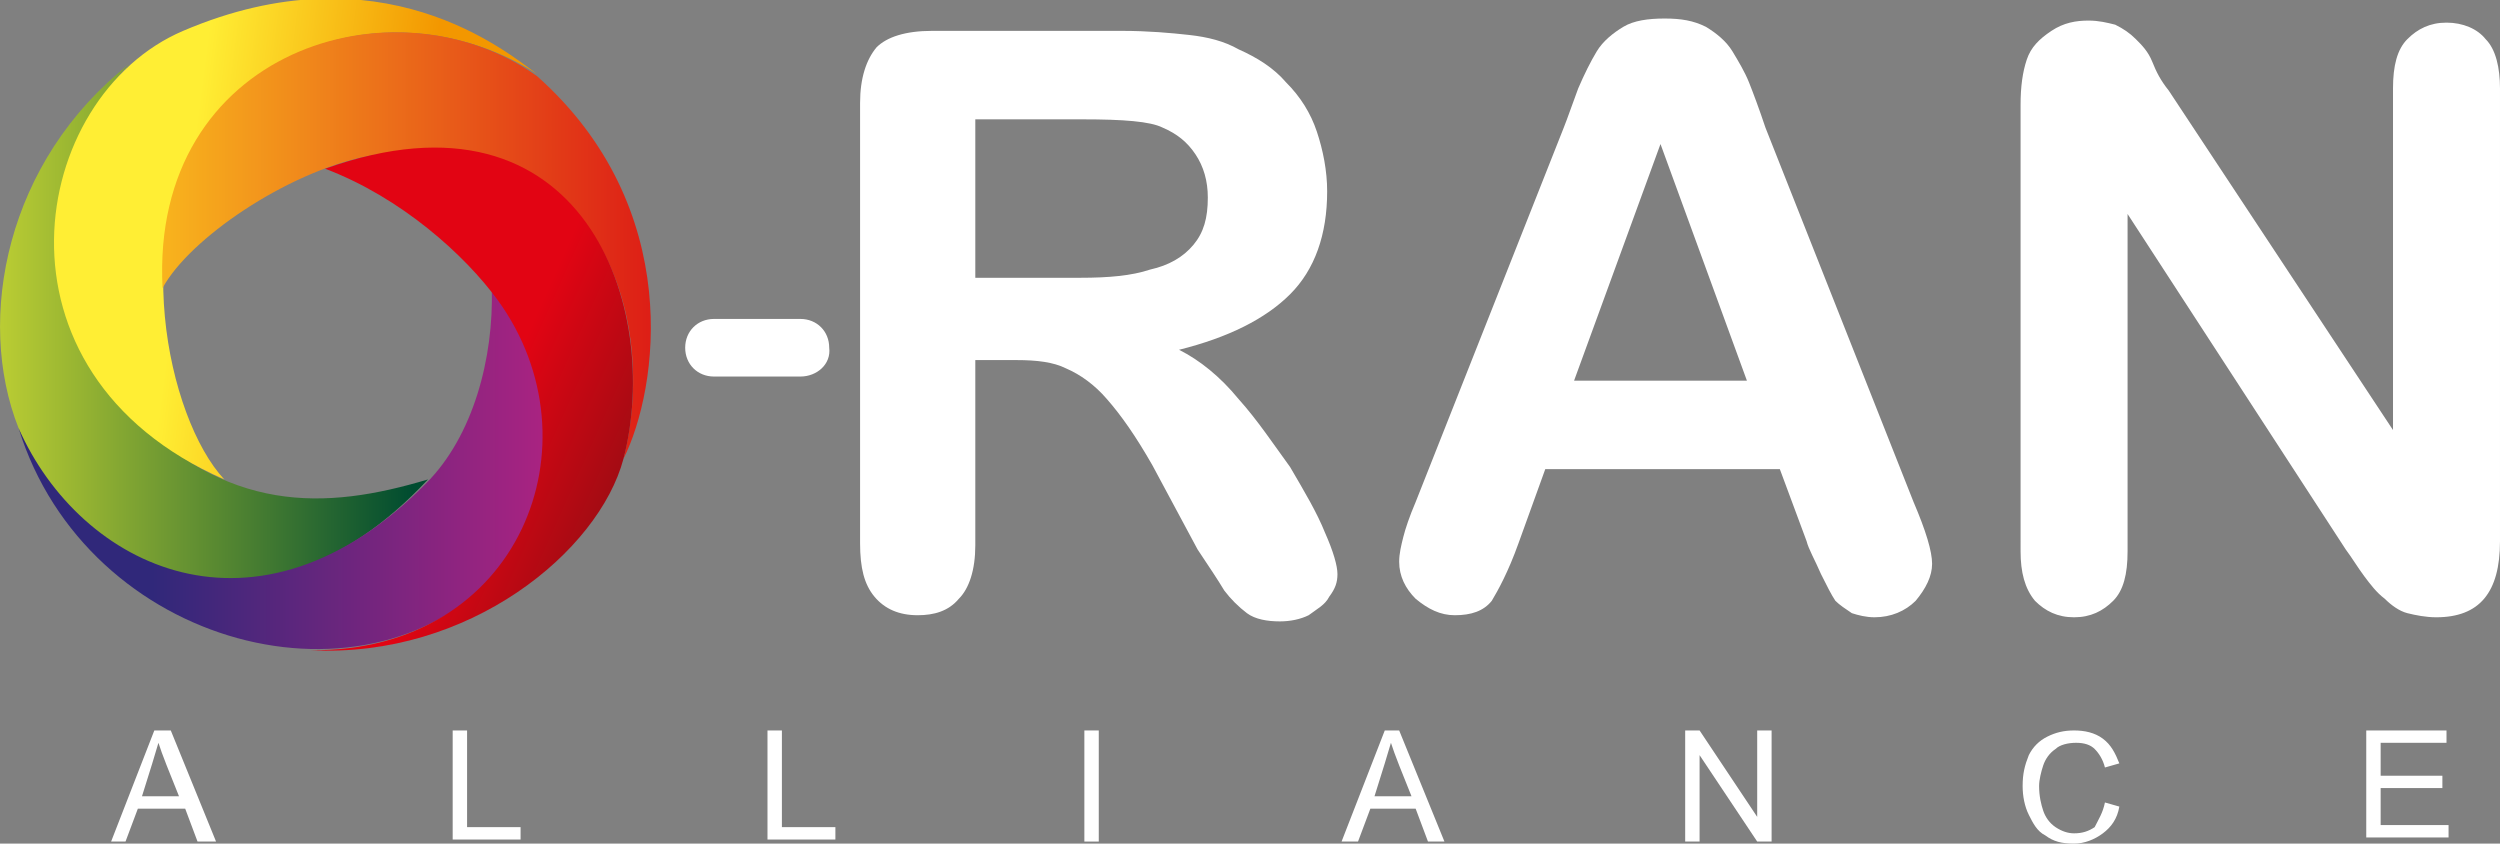 <?xml version="1.0" encoding="utf-8"?>
<!-- Generator: Adobe Illustrator 24.3.0, SVG Export Plug-In . SVG Version: 6.00 Build 0)  -->
<svg version="1.1" id="圖層_1" xmlns="http://www.w3.org/2000/svg" xmlns:xlink="http://www.w3.org/1999/xlink" x="0px" y="0px"
	 viewBox="0 0 121.5 41" width="121.5" height="41" style="enable-background:new 0 0 121.5 41;" xml:space="preserve">
<rect x="0" y="0" width="121.5" height="41" fill="#808080" stroke="none"/>
<style type="text/css">
	.st0{fill:#FFFFFF;}
	.st1{fill:url(#SVGID_1_);}
	.st2{fill:url(#SVGID_2_);}
	.st3{fill:url(#SVGID_3_);}
	.st4{fill:url(#SVGID_4_);}
	.st5{fill:url(#SVGID_5_);}
</style>
<g>
	<g>
		<path class="st0" d="M49.4,17.5h-2v9c0,1.2-0.3,2.1-0.8,2.6c-0.5,0.6-1.2,0.8-2,0.8c-0.9,0-1.6-0.3-2.1-0.9
			c-0.5-0.6-0.7-1.4-0.7-2.6V5c0-1.2,0.3-2.1,0.8-2.7c0.5-0.5,1.4-0.8,2.7-0.8h9.2c1.3,0,2.4,0.1,3.3,0.2c0.9,0.1,1.7,0.3,2.4,0.7
			c0.9,0.4,1.7,0.9,2.3,1.6c0.7,0.7,1.2,1.5,1.5,2.4c0.3,0.9,0.5,1.9,0.5,2.9c0,2.1-0.6,3.8-1.8,5c-1.2,1.2-3,2.1-5.4,2.7
			c1,0.5,2,1.3,2.9,2.4c0.9,1,1.7,2.2,2.5,3.3c0.7,1.2,1.3,2.2,1.7,3.2c0.4,0.9,0.6,1.6,0.6,2c0,0.4-0.1,0.7-0.4,1.1
			c-0.2,0.4-0.6,0.6-1,0.9c-0.4,0.2-0.9,0.3-1.4,0.3c-0.6,0-1.2-0.1-1.6-0.4c-0.4-0.3-0.8-0.7-1.1-1.1c-0.3-0.5-0.7-1.1-1.3-2
			L56,22.6c-0.8-1.4-1.5-2.4-2.2-3.2c-0.6-0.7-1.3-1.2-2-1.5C51.2,17.6,50.4,17.5,49.4,17.5z M52.6,5.8h-5.2v7.7h5.1
			c1.4,0,2.5-0.1,3.4-0.4c0.9-0.2,1.6-0.6,2.1-1.2c0.5-0.6,0.7-1.3,0.7-2.3c0-0.8-0.2-1.5-0.6-2.1c-0.4-0.6-0.9-1-1.6-1.3
			C55.9,5.9,54.6,5.8,52.6,5.8z"/>
		<path class="st0" d="M87.8,26.3l-1.3-3.5H75.1l-1.3,3.6c-0.5,1.4-1,2.3-1.3,2.8c-0.4,0.5-1,0.7-1.8,0.7c-0.7,0-1.3-0.3-1.9-0.8
			c-0.5-0.5-0.8-1.1-0.8-1.8c0-0.4,0.1-0.8,0.2-1.2c0.1-0.4,0.3-1,0.6-1.7l7.2-18.2c0.2-0.5,0.4-1.1,0.7-1.9
			c0.3-0.7,0.6-1.3,0.9-1.8c0.3-0.5,0.8-0.9,1.3-1.2c0.5-0.3,1.2-0.4,2-0.4c0.8,0,1.4,0.1,2,0.4c0.5,0.3,1,0.7,1.3,1.2
			c0.3,0.5,0.6,1,0.8,1.5c0.2,0.5,0.5,1.3,0.8,2.2L93,24.4c0.6,1.4,0.9,2.4,0.9,3c0,0.6-0.3,1.2-0.8,1.8c-0.5,0.5-1.2,0.8-2,0.8
			c-0.4,0-0.8-0.1-1.1-0.2c-0.3-0.2-0.6-0.4-0.8-0.6c-0.2-0.3-0.4-0.7-0.7-1.3C88.2,27.2,87.9,26.7,87.8,26.3z M76.5,18.5h8.4
			L80.7,7L76.5,18.5z"/>
		<path class="st0" d="M105.4,4.4l10.9,16.5V4.3c0-1.1,0.2-1.9,0.7-2.4c0.5-0.5,1.1-0.8,1.9-0.8c0.8,0,1.5,0.3,1.9,0.8
			c0.5,0.5,0.7,1.4,0.7,2.4v22c0,2.5-1,3.7-3.1,3.7c-0.5,0-1-0.1-1.4-0.2c-0.4-0.1-0.8-0.4-1.1-0.7c-0.4-0.3-0.7-0.7-1-1.1
			c-0.3-0.4-0.6-0.9-0.9-1.3l-10.6-16.3v16.4c0,1.1-0.2,1.9-0.7,2.4c-0.5,0.5-1.1,0.8-1.9,0.8c-0.8,0-1.4-0.3-1.9-0.8
			c-0.5-0.6-0.7-1.4-0.7-2.4V5.1c0-0.9,0.1-1.6,0.3-2.2c0.2-0.6,0.6-1,1.2-1.4c0.6-0.4,1.2-0.5,1.8-0.5c0.5,0,0.9,0.1,1.3,0.2
			c0.4,0.2,0.7,0.4,1,0.7c0.3,0.3,0.6,0.6,0.8,1.1C104.8,3.5,105,3.9,105.4,4.4z"/>
	</g>
	<g>
		<path class="st0" d="M5.4,40.9l2.1-5.4h0.8l2.2,5.4H9.6l-0.6-1.6H6.7l-0.6,1.6H5.4z M6.9,38.7h1.8l-0.6-1.5
			c-0.2-0.5-0.3-0.8-0.4-1.1c-0.1,0.3-0.2,0.7-0.3,1L6.9,38.7z"/>
		<path class="st0" d="M22,40.9v-5.4h0.7v4.7h2.6v0.6H22z"/>
		<path class="st0" d="M37.3,40.9v-5.4H38v4.7h2.6v0.6H37.3z"/>
		<path class="st0" d="M52.7,40.9v-5.4h0.7v5.4H52.7z"/>
		<path class="st0" d="M65.2,40.9l2.1-5.4H68l2.2,5.4h-0.8l-0.6-1.6h-2.2L66,40.9H65.2z M66.8,38.7h1.8L68,37.2
			c-0.2-0.5-0.3-0.8-0.4-1.1c-0.1,0.3-0.2,0.7-0.3,1L66.8,38.7z"/>
		<path class="st0" d="M81.9,40.9v-5.4h0.7l2.8,4.2v-4.2h0.7v5.4h-0.7l-2.8-4.2v4.2H81.9z"/>
		<path class="st0" d="M102.3,39l0.7,0.2c-0.1,0.6-0.4,1-0.8,1.3c-0.4,0.3-0.9,0.5-1.4,0.5c-0.6,0-1-0.1-1.4-0.4
			c-0.4-0.2-0.6-0.6-0.8-1c-0.2-0.4-0.3-0.9-0.3-1.4c0-0.6,0.1-1,0.3-1.5c0.2-0.4,0.5-0.7,0.9-0.9c0.4-0.2,0.8-0.3,1.3-0.3
			c0.5,0,1,0.1,1.4,0.4c0.4,0.3,0.6,0.7,0.8,1.2l-0.7,0.2c-0.1-0.4-0.3-0.7-0.5-0.9c-0.2-0.2-0.5-0.3-0.9-0.3c-0.4,0-0.8,0.1-1,0.3
			c-0.3,0.2-0.5,0.5-0.6,0.8c-0.1,0.3-0.2,0.7-0.2,1c0,0.5,0.1,0.9,0.2,1.2c0.1,0.3,0.3,0.6,0.6,0.8c0.3,0.2,0.6,0.3,0.9,0.3
			c0.4,0,0.7-0.1,1-0.3C102,39.8,102.2,39.5,102.3,39z"/>
		<path class="st0" d="M115,40.9v-5.4h3.9v0.6h-3.2v1.6h3v0.6h-3v1.8h3.3v0.6H115z"/>
	</g>
	<path class="st0" d="M38.9,18.3h-4.2c-0.8,0-1.4-0.6-1.4-1.4c0-0.8,0.6-1.4,1.4-1.4h4.2c0.8,0,1.4,0.6,1.4,1.4
		C40.4,17.7,39.7,18.3,38.9,18.3"/>
	<g>
		<g>
			<linearGradient id="SVGID_1_" gradientUnits="userSpaceOnUse" x1="-0.802" y1="15.672" x2="20.029" y2="15.672">
				<stop  offset="0" style="stop-color:#C2D233"/>
				<stop  offset="1" style="stop-color:#004C30"/>
			</linearGradient>
			<path class="st1" d="M6.3,3.1C0.3,7.8-1.2,15.5,0.9,20.8c2.5,6.6,11.5,11.5,19.9,2.5C15.8,24.8,11,25,6,19.8
				C0.9,14.4,2.2,7.3,6.3,3.1"/>
			<linearGradient id="SVGID_2_" gradientUnits="userSpaceOnUse" x1="7.398" y1="22.774" x2="33.28" y2="22.774">
				<stop  offset="0" style="stop-color:#30287A"/>
				<stop  offset="1" style="stop-color:#D52184"/>
			</linearGradient>
			<path class="st2" d="M0.9,20.8c3.3,10.7,17.2,14.3,23.6,6.7c4-4.8,2-10.4-0.6-13.5c0.1,3.4-0.9,7.2-3.2,9.5
				C12.5,31.8,3.9,27.6,0.9,20.8"/>
			<linearGradient id="SVGID_3_" gradientUnits="userSpaceOnUse" x1="8.889" y1="11.015" x2="27.106" y2="13.374">
				<stop  offset="0" style="stop-color:#FFEE34"/>
				<stop  offset="0.606" style="stop-color:#F39700"/>
			</linearGradient>
			<path class="st3" d="M26.1,3.6c-1.5-1.1-7.6-6.2-17.2-2.1c-7.5,3.2-9.9,16.6,2,21.8c-2.8-3-4.7-12.3-0.6-17.4
				C14.5,0.6,21.5,0.6,26.1,3.6"/>
			<linearGradient id="SVGID_4_" gradientUnits="userSpaceOnUse" x1="7.852" y1="11.938" x2="31.65" y2="11.938">
				<stop  offset="0" style="stop-color:#F8B41D"/>
				<stop  offset="1" style="stop-color:#DD1E16"/>
			</linearGradient>
			<path class="st4" d="M30.3,22.3c1.7-3.4,3-12.2-4.2-18.6C19.2-1.2,7.3,2.4,7.9,14c1.3-2.4,6-5.6,9.9-6.4
				C28.4,5.4,32.2,14.7,30.3,22.3"/>
			<linearGradient id="SVGID_5_" gradientUnits="userSpaceOnUse" x1="23.365" y1="21.278" x2="35.92" y2="26.923">
				<stop  offset="0" style="stop-color:#E20413"/>
				<stop  offset="1" style="stop-color:#651313"/>
			</linearGradient>
			<path class="st5" d="M15.1,31.6c7.7,0.4,14-4.8,15.2-9.3C32.2,15,28.4,3.7,15.8,8.2c3.7,1.4,6.8,4.2,8.4,6.4
				C29.2,21.5,25.3,31.7,15.1,31.6"/>
		</g>
	</g>
</g>
</svg>
